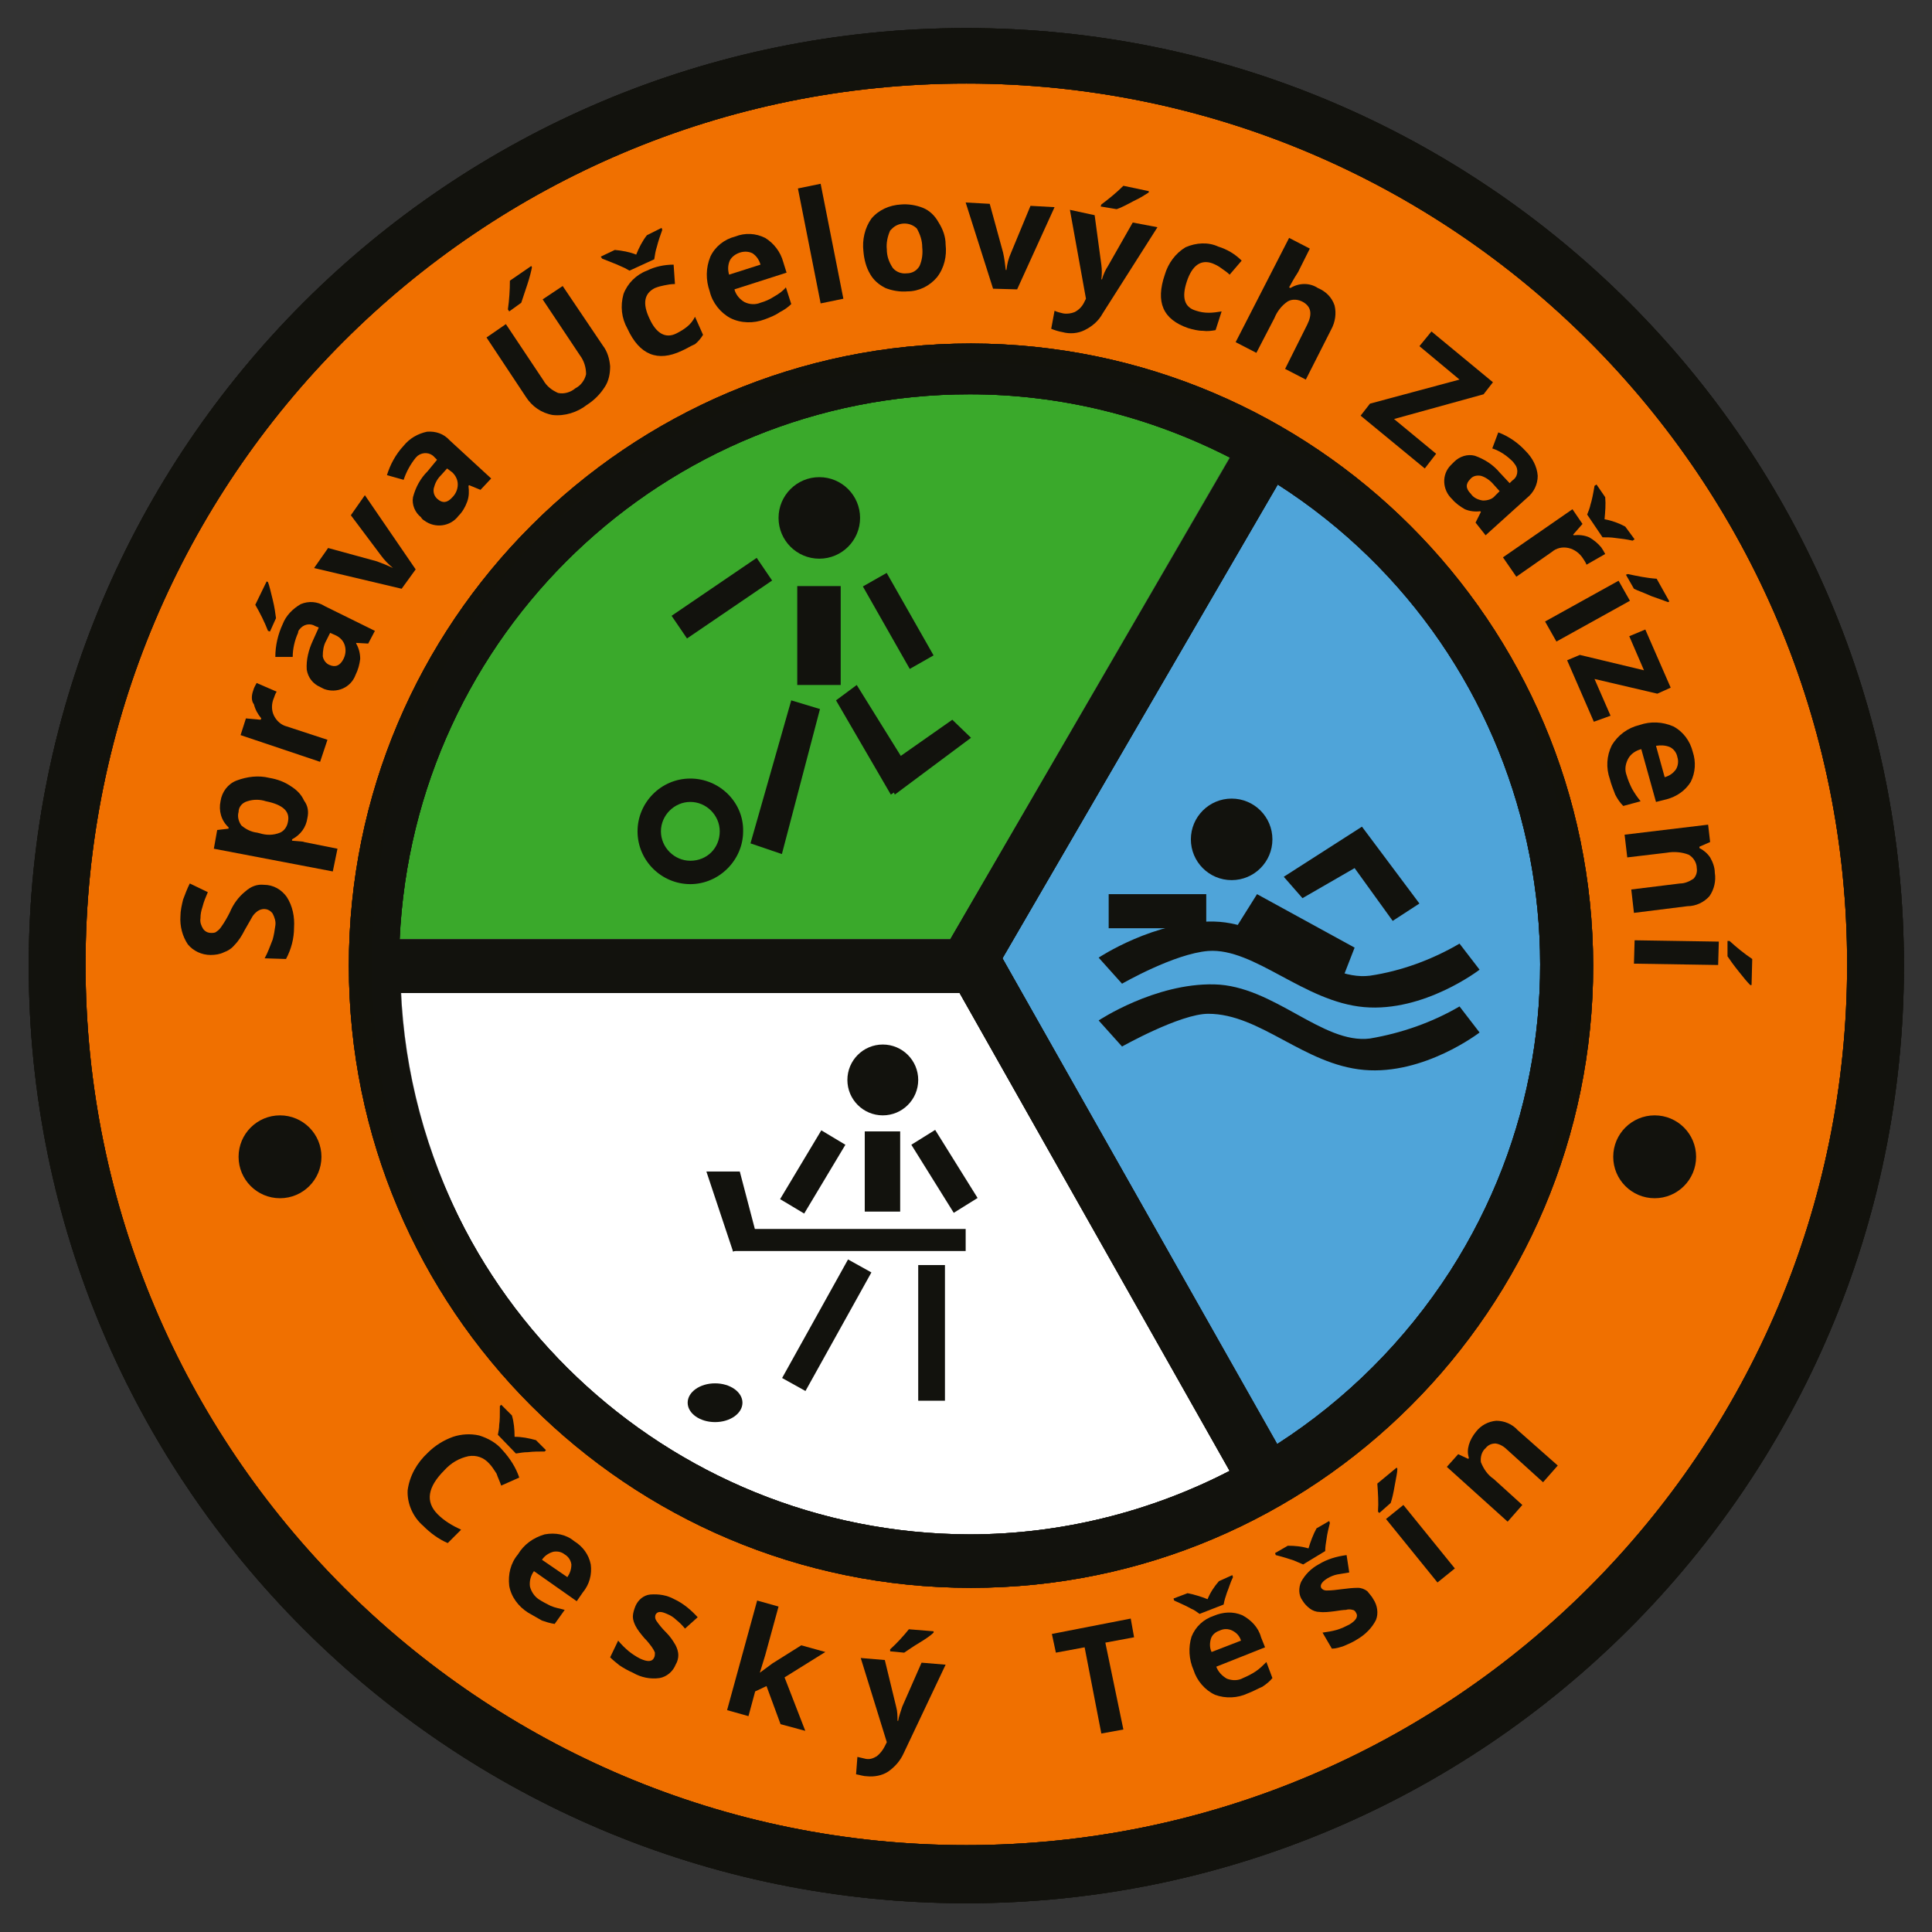 <?xml version="1.0" encoding="utf-8"?>
<!-- Generator: Adobe Illustrator 19.0.0, SVG Export Plug-In . SVG Version: 6.00 Build 0)  -->
<svg version="1.1" id="Vrstva_1" xmlns="http://www.w3.org/2000/svg" xmlns:xlink="http://www.w3.org/1999/xlink" x="0px" y="0px"
	 viewBox="-160 252.9 289.1 289.1" style="enable-background:new -160 252.9 289.1 289.1;" xml:space="preserve">
<rect x="-160" y="252.9" width="289.1" height="289.1" fill="#333333" stroke="none"/>
<style type="text/css">
	.st0{fill:#FFFFFF;}
	.st1{fill:#4FA4D9;}
	.st2{fill:#3AA92B;}
	.st3{fill:#F07000;}
	.st4{fill:#12120D;}
	.st5{opacity:0.8;fill:#12120D;enable-background:new    ;}
</style>
<path class="st0" d="M-16.7,400.9H-100c0.5,12.5,3.8,24.7,9.5,35.8c21.8,42.3,73.8,58.9,116.1,37.1L-16.7,400.9z"/>
<title>Kreslicí plátno 2</title>
<path class="st1" d="M31.6,324.6L-10,396.3l41.6,73.5c40.1-25.6,51.8-78.9,26.2-119C51,340.3,42.1,331.3,31.6,324.6L31.6,324.6z"/>
<path class="st2" d="M24.5,320.5c-42.3-21.8-94.3-5.2-116.1,37.1c-5.7,11.1-9,23.3-9.5,35.8h83.3L24.5,320.5z"/>
<path class="st3" d="M-15.4,263.9c-73.6,0-133.2,59.6-133.2,133.2S-89,530.4-15.4,530.4s133.2-59.6,133.2-133.2c0,0,0,0,0,0
	C117.8,323.6,58.2,263.9-15.4,263.9C-15.4,263.9-15.4,263.9-15.4,263.9z M-14.7,488.2c-51.9,0-89.6-38.8-89.6-90.7
	s37.7-90.3,89.6-90.3s90.8,38.4,90.8,90.3S37.2,488.2-14.7,488.2L-14.7,488.2z"/>
<path class="st4" d="M-120.5,385.3c1.4,0,2.6,0.7,3.4,1.8c0.9,1.4,1.2,3,1.1,4.6c0,1.6-0.4,3.2-1.2,4.7l-3.2-0.1
	c0.5-0.9,0.8-1.8,1.2-2.8c0.2-0.7,0.3-1.4,0.4-2.1c0.1-0.6-0.1-1.2-0.4-1.8c-0.5-0.7-1.4-0.9-2.2-0.4c-0.3,0.2-0.6,0.5-0.8,0.8
	c-0.4,0.7-0.8,1.4-1.2,2.1c-0.4,0.8-0.9,1.6-1.5,2.2c-0.4,0.5-1,0.9-1.6,1.1c-0.6,0.3-1.3,0.4-2,0.4c-1.3,0-2.6-0.6-3.4-1.6
	c-0.8-1.2-1.2-2.7-1.1-4.2c0-0.8,0.2-1.7,0.4-2.5c0.3-0.8,0.6-1.6,1-2.4l2.7,1.3c-0.3,0.7-0.6,1.4-0.8,2.2c-0.2,0.6-0.3,1.1-0.3,1.7
	c-0.1,0.6,0.1,1.1,0.4,1.6c0.3,0.4,0.7,0.6,1.2,0.6c0.3,0,0.6,0,0.8-0.2c0.3-0.2,0.5-0.4,0.7-0.7c0.5-0.7,0.9-1.4,1.3-2.2
	c0.5-1.2,1.3-2.3,2.3-3.1C-122.4,385.5-121.5,385.2-120.5,385.3z"/>
<path class="st4" d="M-114,375.3c-0.2,1.4-1,2.5-2.3,3.2v0.2c1,0.1,1.7,0.1,1.8,0.2l5,1l-0.7,3.4l-17.8-3.4l0.5-2.8l1.7-0.2v-0.2
	c-1.1-1-1.5-2.5-1.2-3.9c0.2-1.4,1.1-2.6,2.4-3.1c1.6-0.6,3.3-0.8,4.9-0.4c1.2,0.2,2.3,0.6,3.3,1.3c0.8,0.5,1.5,1.2,1.9,2.1
	C-113.9,373.5-113.8,374.4-114,375.3z M-124.3,374.4c-0.2,0.7,0,1.4,0.4,2c0.7,0.6,1.5,1,2.4,1.1l0.4,0.1c1,0.3,2,0.3,3-0.1
	c0.7-0.3,1.1-1,1.2-1.7c0.3-1.5-0.8-2.5-3.3-3c-0.9-0.3-1.9-0.3-2.8,0C-123.7,373-124.3,373.6-124.3,374.4L-124.3,374.4z"/>
<path class="st4" d="M-122.1,356.2c0.1-0.4,0.3-0.7,0.5-1.1l3,1.3c-0.2,0.3-0.3,0.6-0.4,0.9c-0.4,0.9-0.4,1.9,0,2.7
	c0.4,0.8,1.1,1.4,1.9,1.6l6.1,2l-1.1,3.3l-11.9-4l0.8-2.5l2.2,0.2l0.1-0.2c-0.5-0.6-0.9-1.3-1.1-2.1
	C-122.4,357.8-122.4,357-122.1,356.2z"/>
<path class="st4" d="M-119.6,347.4l-0.3-0.1c-0.5-1.3-1.2-2.7-1.9-3.9l1.7-3.5l0.2,0.1c0.2,0.5,0.4,1.4,0.7,2.6
	c0.3,1.2,0.4,2.1,0.5,2.8L-119.6,347.4z M-104.9,349.2l-1.8-0.1v0.1c0.4,0.7,0.6,1.5,0.6,2.3c-0.1,0.8-0.3,1.6-0.7,2.4
	c-0.7,1.9-2.8,2.8-4.7,2.1c-0.2-0.1-0.4-0.2-0.6-0.3c-1.1-0.5-1.8-1.4-2-2.6c-0.1-1.5,0.3-3,0.9-4.3l0.9-2l-0.5-0.2
	c-0.8-0.5-1.8-0.3-2.4,0.5c-0.1,0.1-0.2,0.3-0.2,0.5c-0.5,1.1-0.8,2.4-0.8,3.6h-2.6c0-1.7,0.4-3.4,1.1-4.9c0.5-1.3,1.5-2.3,2.7-3
	c1.2-0.5,2.5-0.4,3.6,0.3l7.5,3.7L-104.9,349.2z M-110.6,347.6l-0.6,1.2c-0.4,0.7-0.5,1.5-0.5,2.3c0.1,0.6,0.5,1.1,1,1.3
	c0.9,0.4,1.6,0.1,2.1-0.9c0.3-0.6,0.4-1.3,0.2-2c-0.2-0.7-0.7-1.2-1.3-1.5L-110.6,347.6z"/>
<path class="st4" d="M-99.9,341l-13.1-3.1l2.1-3l7.3,2c0.8,0.3,1.6,0.6,2.4,1l0,0c-0.7-0.6-1.3-1.2-1.8-1.9l-4.5-6l2.1-3l7.6,11.1
	L-99.9,341z"/>
<path class="st4" d="M-88.1,326.2l-1.7-0.7l-0.1,0.1c0.1,0.8,0.1,1.6-0.2,2.4c-0.3,0.8-0.7,1.5-1.3,2.1c-1.2,1.6-3.5,1.9-5.1,0.7
	c-0.2-0.1-0.4-0.3-0.5-0.5c-0.9-0.7-1.4-1.9-1.2-3c0.4-1.5,1.1-2.8,2.2-3.9l1.4-1.7l-0.4-0.4c-0.6-0.7-1.7-0.8-2.5-0.2
	c-0.1,0.1-0.2,0.2-0.3,0.3c-0.8,1-1.4,2.1-1.8,3.3l-2.5-0.7c0.5-1.6,1.3-3.1,2.5-4.4c0.9-1.1,2.1-1.8,3.5-2.1
	c1.3-0.1,2.5,0.3,3.4,1.3l6.2,5.7L-88.1,326.2z M-93.1,323l-0.9,1c-0.6,0.6-0.9,1.2-1.1,2c-0.1,0.6,0.1,1.2,0.6,1.6
	c0.7,0.6,1.4,0.6,2.2-0.3c0.5-0.5,0.8-1.2,0.8-1.9c0-0.7-0.3-1.3-0.8-1.8L-93.1,323z"/>
<path class="st4" d="M-75.8,295.7l6,8.9c0.7,0.9,1,2,1.1,3.1c0,1.1-0.2,2.2-0.8,3.1c-0.7,1.1-1.6,2-2.7,2.7
	c-1.4,1.1-3.3,1.7-5.1,1.5c-1.7-0.3-3.1-1.3-4-2.7l-5.9-8.9l2.9-2l5.6,8.4c0.5,0.9,1.3,1.5,2.2,1.9c0.9,0.2,1.9-0.1,2.6-0.7
	c0.8-0.4,1.4-1.2,1.6-2.1c0-1-0.3-2-0.9-2.8l-5.6-8.4L-75.8,295.7z M-83.8,299.5l-0.2-0.3c0.2-1.4,0.3-2.9,0.3-4.3l3.2-2.2l0.1,0.2
	c-0.1,0.5-0.3,1.4-0.7,2.6c-0.4,1.2-0.7,2.1-0.9,2.7L-83.8,299.5z"/>
<path class="st4" d="M-61,287l0.1,0.3c-0.3,0.8-0.6,1.7-0.8,2.5c-0.2,0.6-0.3,1.2-0.4,1.9l-3.7,1.7c-0.5-0.3-0.9-0.5-1.4-0.7
	c-0.6-0.3-1.5-0.6-2.7-1.1l-0.2-0.3l2.1-1c1.1,0.1,2.2,0.3,3.2,0.7c0.4-1,0.9-2,1.6-2.9L-61,287z M-58,305.4
	c-3.6,1.7-6.3,0.6-8.1-3.3c-0.9-1.6-1.1-3.4-0.6-5.2c0.6-1.6,1.9-2.9,3.5-3.5c1.2-0.6,2.6-0.9,4-0.9l0.2,2.9c-0.6,0-1.1,0.1-1.6,0.2
	c-0.5,0.1-0.9,0.2-1.4,0.4c-1.6,0.8-1.9,2.3-0.8,4.6c1,2.2,2.4,3,4,2.2c0.6-0.3,1.1-0.6,1.6-1c0.5-0.4,0.9-0.9,1.2-1.5l1.2,2.7
	c-0.3,0.5-0.7,1-1.2,1.4C-56.7,304.7-57.3,305.1-58,305.4z"/>
<path class="st4" d="M-45.6,300.7c-1.6,0.6-3.5,0.6-5.1-0.2c-1.5-0.8-2.7-2.3-3.1-4c-0.6-1.7-0.6-3.5,0.1-5.2c0.7-1.5,2.1-2.6,3.7-3
	c1.5-0.6,3.1-0.5,4.5,0.2c1.3,0.8,2.3,2.1,2.7,3.6l0.5,1.6l-7.8,2.5c0.2,0.8,0.8,1.5,1.5,1.9c0.8,0.4,1.7,0.4,2.4,0.1
	c0.7-0.2,1.4-0.5,2-0.9c0.7-0.4,1.3-0.8,1.8-1.4l0.8,2.5c-0.5,0.5-1.1,0.9-1.7,1.2C-44,300.1-44.8,300.4-45.6,300.7z M-49.3,290.7
	c-0.6,0.2-1.2,0.6-1.5,1.2c-0.3,0.7-0.3,1.4-0.1,2.1l4.7-1.5c-0.2-0.7-0.6-1.3-1.2-1.7C-48,290.5-48.7,290.5-49.3,290.7L-49.3,290.7
	z"/>
<path class="st4" d="M-33.8,297.6l-3.4,0.7l-3.4-17.2l3.4-0.7L-33.8,297.6z"/>
<path class="st4" d="M-18.5,289.5c0.2,1.7-0.2,3.5-1.3,4.9c-1.1,1.3-2.7,2.1-4.4,2.1c-1.1,0.1-2.3-0.1-3.3-0.5
	c-1-0.5-1.8-1.2-2.3-2.1c-0.6-1-0.9-2.2-1-3.4c-0.2-1.7,0.2-3.5,1.2-4.9c1.1-1.3,2.7-2,4.4-2.1c1.1-0.1,2.3,0.1,3.3,0.5
	c1,0.4,1.8,1.2,2.3,2.1C-18.9,287.2-18.5,288.3-18.5,289.5z M-27.3,290.2c0,1,0.3,1.9,0.9,2.8c0.5,0.6,1.3,0.9,2.1,0.8
	c0.8,0,1.5-0.4,1.9-1.1c0.4-0.9,0.5-1.9,0.4-2.8c0-1-0.3-1.9-0.8-2.8c-1-1-2.7-1-3.7,0c-0.1,0.1-0.2,0.2-0.3,0.3
	C-27.2,288.3-27.4,289.3-27.3,290.2z"/>
<path class="st4" d="M-11.4,296.1l-4.1-12.9l3.6,0.2l2,7.3c0.2,0.9,0.3,1.7,0.4,2.6h0.1c0.1-0.9,0.3-1.7,0.7-2.6l2.9-7l3.6,0.2
	l-5.6,12.3L-11.4,296.1z"/>
<path class="st4" d="M0.1,284.3l3.7,0.8l1,7.4c0.1,0.7,0.1,1.5,0,2.2h0.1c0.2-0.7,0.5-1.4,0.9-2l3.7-6.5l3.7,0.7L5,299.8
	c-0.6,1.1-1.5,1.9-2.7,2.5c-1,0.5-2.2,0.6-3.3,0.3c-0.6-0.1-1.2-0.3-1.7-0.5l0.5-2.7c0.4,0.2,0.9,0.3,1.3,0.4c0.6,0.1,1.2,0,1.7-0.2
	c0.6-0.3,1.1-0.8,1.4-1.4l0.3-0.6L0.1,284.3z M4.7,283.8l0.1-0.3c1.2-0.9,2.3-1.8,3.3-2.8l3.8,0.8v0.2c-0.5,0.3-1.2,0.8-2.3,1.3
	c-1.1,0.6-1.9,1-2.5,1.2L4.7,283.8z"/>
<path class="st4" d="M17.8,302c-3.8-1.3-4.9-3.9-3.5-8c0.5-1.7,1.6-3.2,3.1-4.1c1.6-0.7,3.4-0.8,4.9-0.1c1.3,0.4,2.5,1.1,3.5,2.1
	L24,294c-0.4-0.4-0.9-0.7-1.3-1c-0.4-0.3-0.8-0.5-1.3-0.7c-1.7-0.6-3,0.3-3.8,2.7s-0.4,3.9,1.4,4.4c0.6,0.2,1.2,0.3,1.9,0.3
	c0.6,0,1.3-0.1,1.9-0.2l-0.9,2.8c-0.6,0.1-1.2,0.2-1.9,0.1C19.2,302.4,18.5,302.2,17.8,302z"/>
<path class="st4" d="M35.4,309.7l-3.1-1.6l3.3-6.6c0.8-1.6,0.6-2.7-0.6-3.4c-0.7-0.4-1.6-0.5-2.3-0.1c-0.9,0.6-1.6,1.5-2,2.5
	l-2.7,5.2l-3.1-1.6l8-15.6l3.1,1.6l-1.6,3.2c-0.1,0.3-0.5,0.8-1,1.7l-0.5,0.9l0.2,0.1c1.3-0.8,2.9-0.8,4.1,0
	c1.2,0.5,2.1,1.4,2.5,2.6c0.3,1.2,0.1,2.5-0.5,3.6L35.4,309.7z"/>
<path class="st4" d="M53.2,323l-9.6-7.9l1.4-1.8l13.4-3.6l-6-5l1.8-2.2l9.2,7.6l-1.4,1.8l-13.4,3.7l6.3,5.2L53.2,323z"/>
<path class="st4" d="M60.8,331.1l0.8-1.6l-0.1-0.1c-0.8,0.1-1.6,0-2.3-0.3c-0.7-0.4-1.4-0.9-1.9-1.5c-1.5-1.4-1.6-3.7-0.2-5.1
	c0.2-0.2,0.3-0.3,0.5-0.5c0.8-0.8,2-1.2,3.1-0.9c1.4,0.5,2.7,1.3,3.7,2.5l1.5,1.6l0.4-0.4c0.8-0.5,1-1.6,0.4-2.4
	c-0.1-0.1-0.2-0.3-0.3-0.4c-0.9-0.9-1.9-1.6-3.1-2l0.9-2.4c1.6,0.6,3,1.6,4.1,2.8c1,1,1.7,2.3,1.8,3.7c0,1.3-0.6,2.5-1.6,3.3
	l-6.2,5.6L60.8,331.1z M64.4,326.4l-0.9-1c-0.5-0.6-1.2-1.1-1.9-1.3c-0.6-0.1-1.2,0-1.6,0.5c-0.7,0.7-0.7,1.4,0.1,2.2
	c0.4,0.6,1.1,0.9,1.8,1c0.7,0,1.4-0.2,1.8-0.7L64.4,326.4z"/>
<path class="st4" d="M79.6,334.8c0.2,0.3,0.4,0.6,0.6,1l-2.8,1.6c-0.1-0.3-0.3-0.6-0.5-0.9c-0.5-0.8-1.3-1.4-2.2-1.6
	c-0.9-0.2-1.8,0-2.5,0.6l-5.3,3.7l-2-2.9l10.4-7.2l1.5,2.2l-1.4,1.6l0.1,0.1c0.8-0.1,1.6,0,2.3,0.3
	C78.5,333.7,79.1,334.2,79.6,334.8z M84.6,333.6l-0.3,0.2c-0.9-0.2-1.7-0.3-2.6-0.4c-0.6-0.1-1.3-0.1-1.9-0.1l-2.3-3.4
	c0.2-0.5,0.4-1,0.5-1.5c0.2-0.6,0.4-1.6,0.6-2.8l0.3-0.2l1.3,1.9c0.1,1.1,0,2.2-0.1,3.3c1.1,0.2,2.2,0.6,3.1,1.1L84.6,333.6z"/>
<path class="st4" d="M72.9,348.9l-1.7-3l11-6.1l1.7,3L72.9,348.9z M83.3,338.9l0.3-0.1c1.4,0.3,2.8,0.6,4.3,0.7l1.9,3.4l-0.2,0.1
	c-0.5-0.2-1.4-0.5-2.5-0.9c-1.1-0.5-2-0.8-2.6-1.1L83.3,338.9z"/>
<path class="st4" d="M78.5,360.9l-4-9.2l1.9-0.8l9.6,2.3l-2.2-5.1l2.4-1l3.8,8.7l-2,0.9l-9.4-2.2l2.4,5.5L78.5,360.9z"/>
<path class="st4" d="M80.9,369.5c-0.6-1.7-0.5-3.5,0.3-5.1c0.9-1.5,2.4-2.6,4.1-3c1.7-0.6,3.5-0.5,5.1,0.2c1.5,0.8,2.5,2.2,2.9,3.8
	c0.5,1.5,0.4,3.1-0.3,4.5c-0.8,1.3-2.1,2.2-3.6,2.6l-1.6,0.4l-2.2-7.9c-0.8,0.2-1.6,0.7-2,1.5c-0.4,0.8-0.5,1.6-0.2,2.4
	c0.2,0.7,0.5,1.4,0.8,2c0.4,0.7,0.8,1.3,1.3,1.9l-2.6,0.7c-0.5-0.5-0.9-1.1-1.2-1.7C81.4,371,81.1,370.3,80.9,369.5z M91,366.2
	c-0.1-0.6-0.5-1.2-1.1-1.5c-0.7-0.3-1.4-0.3-2.1-0.2l1.3,4.7c0.7-0.2,1.3-0.6,1.7-1.2C91.1,367.5,91.2,366.8,91,366.2z"/>
<path class="st4" d="M84.5,389.5l-0.4-3.5l7.3-0.9c0.7,0,1.4-0.3,2-0.7c0.4-0.4,0.6-1,0.5-1.6c0-0.8-0.5-1.6-1.2-2
	c-1-0.4-2.2-0.5-3.3-0.3l-5.9,0.7l-0.4-3.4l12.5-1.5l0.3,2.6l-1.6,0.7v0.2c0.6,0.3,1.2,0.8,1.6,1.4c0.4,0.7,0.7,1.5,0.7,2.3
	c0.2,1.2-0.1,2.5-0.8,3.5c-0.8,0.9-2,1.5-3.3,1.5L84.5,389.5z"/>
<path class="st4" d="M84.5,397.1l0.1-3.5l12.6,0.2l-0.1,3.5L84.5,397.1z M98.5,393.7h0.3c1.1,1,2.2,1.9,3.4,2.7l-0.1,3.9h-0.2
	c-0.4-0.4-1-1.1-1.7-2c-0.8-1-1.3-1.7-1.7-2.3L98.5,393.7z"/>
<path class="st4" d="M-86.8,471.9c-0.8-0.9-1.9-1.3-3.1-1.1c-1.4,0.3-2.6,1-3.6,2.1c-2.5,2.5-2.9,4.7-1,6.6c1,1,2.2,1.7,3.5,2.3
	l-2,2c-1.4-0.6-2.6-1.5-3.7-2.6c-1.5-1.3-2.4-3.3-2.3-5.3c0.3-2.2,1.4-4.1,3-5.6c1.1-1.1,2.4-1.9,3.8-2.4c1.2-0.4,2.6-0.5,3.9-0.2
	c1.3,0.4,2.6,1.1,3.5,2.2c1.1,1.2,2,2.6,2.5,4.1l-2.7,1.2c-0.2-0.6-0.5-1.2-0.7-1.8C-86.1,472.8-86.4,472.3-86.8,471.9z
	 M-78.3,469.9l-0.2,0.2c-0.9,0-1.7,0-2.5,0.1c-0.6,0-1.2,0.1-1.8,0.2l-2.7-2.8c0.1-0.5,0.2-1,0.2-1.5c0.1-0.6,0.1-1.5,0.1-2.8
	l0.2-0.2l1.6,1.6c0.3,1,0.4,2.1,0.4,3.2c1.1,0,2.1,0.2,3.2,0.5L-78.3,469.9z"/>
<path class="st4" d="M-81,494.2c-1.4-0.9-2.5-2.3-2.8-4c-0.2-1.7,0.2-3.4,1.3-4.7c0.9-1.5,2.3-2.5,4-3c1.6-0.3,3.2,0,4.4,1
	c1.3,0.8,2.2,2,2.5,3.5c0.2,1.5-0.2,3-1.2,4.2l-0.9,1.3l-6.4-4.5c-0.5,0.7-0.7,1.5-0.6,2.3c0.2,0.8,0.7,1.5,1.3,1.9
	c0.6,0.4,1.2,0.7,1.8,1c0.7,0.3,1.4,0.4,2.1,0.6l-1.5,2.1c-0.7-0.1-1.3-0.3-1.9-0.5C-79.6,495-80.3,494.6-81,494.2z M-75.5,485.5
	c-0.5-0.4-1.1-0.5-1.7-0.4c-0.7,0.2-1.3,0.6-1.7,1.2l3.8,2.6c0.4-0.6,0.6-1.2,0.6-1.9C-74.6,486.3-75,485.8-75.5,485.5L-75.5,485.5z
	"/>
<path class="st4" d="M-58.9,502c-0.4,1-1.3,1.8-2.4,2c-1.4,0.2-2.8-0.1-4-0.8c-0.7-0.3-1.4-0.7-2-1.1c-0.5-0.4-1-0.8-1.4-1.2
	l1.2-2.5c0.5,0.6,1,1.1,1.6,1.6c0.5,0.4,1.1,0.8,1.7,1.1c1.1,0.5,1.8,0.5,2.1-0.2c0.1-0.2,0.1-0.5,0.1-0.7c-0.1-0.3-0.3-0.6-0.5-0.9
	c-0.3-0.4-0.6-0.8-1.1-1.3c-0.5-0.6-1-1.2-1.3-1.8c-0.2-0.4-0.4-0.9-0.4-1.4c0-0.5,0.2-1.1,0.4-1.6c0.4-0.9,1.2-1.6,2.2-1.7
	c1.3-0.1,2.5,0.1,3.6,0.7c1.3,0.6,2.5,1.6,3.5,2.7l-1.9,1.7c-0.4-0.5-0.8-0.9-1.3-1.3c-0.4-0.4-0.9-0.7-1.4-0.9
	c-0.9-0.4-1.4-0.4-1.7,0.1c-0.1,0.3-0.1,0.6,0.1,0.9c0.4,0.6,0.9,1.2,1.5,1.8c0.6,0.6,1,1.2,1.4,1.9c0.2,0.4,0.4,0.9,0.4,1.5
	C-58.5,501-58.6,501.5-58.9,502z"/>
<path class="st4" d="M-46.3,503.2l1.9-1.4l4.3-2.7l3.6,1l-6.1,3.8l3.1,8l-3.7-1l-2.1-5.7L-47,506l-1,3.7l-3.2-0.9l4.5-16.4l3.2,0.9
	l-2,7.3L-46.3,503.2L-46.3,503.2z"/>
<path class="st4" d="M-31.2,501l3.6,0.3l1.7,7c0.2,0.7,0.2,1.4,0.2,2.1h0.1c0.1-0.7,0.4-1.4,0.6-2.1l2.9-6.6l3.6,0.3l-6.3,13.3
	c-0.5,1.1-1.3,2-2.3,2.7c-0.9,0.6-2.1,0.8-3.1,0.7c-0.6,0-1.1-0.2-1.7-0.3l0.2-2.6c0.4,0.1,0.9,0.2,1.3,0.3c0.6,0.1,1.1-0.1,1.6-0.4
	c0.5-0.4,0.9-0.9,1.2-1.5l0.3-0.6L-31.2,501z M-26.8,500v-0.3c1-0.9,2-2,2.8-3l3.7,0.3v0.2c-0.4,0.4-1.1,0.9-2.1,1.5
	s-1.7,1.1-2.3,1.5L-26.8,500z"/>
<path class="st4" d="M8.1,511.7l-3.3,0.6l-2.5-12.9l-4.3,0.8l-0.6-2.8l11.8-2.3l0.5,2.8l-4.3,0.8L8.1,511.7z"/>
<path class="st4" d="M24.4,488.6l0.1,0.3c-0.4,0.8-0.6,1.6-0.9,2.3c-0.2,0.6-0.4,1.2-0.5,1.8l-3.6,1.4c-0.4-0.3-0.8-0.6-1.3-0.8
	c-0.5-0.3-1.4-0.7-2.5-1.2l-0.1-0.3l2.1-0.8c1,0.2,2,0.5,3,0.9c0.4-1,1-1.9,1.7-2.7L24.4,488.6z M26.7,506.3
	c-1.5,0.7-3.3,0.8-4.9,0.2c-1.5-0.7-2.7-2.1-3.2-3.7c-0.7-1.6-0.8-3.4-0.3-5c0.6-1.5,1.8-2.6,3.3-3.1c1.4-0.6,2.9-0.7,4.3-0.1
	c1.3,0.7,2.4,1.8,2.8,3.3l0.6,1.5l-7.3,2.9c0.3,0.8,0.9,1.4,1.6,1.8c0.8,0.3,1.7,0.3,2.4-0.1c0.7-0.3,1.3-0.6,1.9-1
	c0.6-0.4,1.1-0.9,1.6-1.4l0.9,2.4c-0.4,0.5-0.9,0.9-1.5,1.3C28.2,505.6,27.5,506,26.7,506.3z M22.5,496.9c-0.6,0.2-1.1,0.6-1.3,1.2
	c-0.2,0.7-0.2,1.4,0.1,2l4.4-1.7c-0.2-0.7-0.7-1.2-1.3-1.5C23.8,496.6,23.1,496.6,22.5,496.9z"/>
<path class="st4" d="M38.9,480.5l0.1,0.3c-0.2,0.8-0.4,1.6-0.5,2.4c-0.1,0.6-0.2,1.2-0.2,1.8l-3.3,2c-0.5-0.2-0.9-0.4-1.4-0.6
	c-0.6-0.2-1.5-0.5-2.7-0.8l-0.1-0.3l1.9-1.1c1.1,0,2.1,0.1,3.1,0.4c0.3-1,0.7-2.1,1.2-3L38.9,480.5z M45.5,492.2
	c0.6,0.9,0.8,2.1,0.4,3.1c-0.6,1.2-1.6,2.2-2.8,2.9c-0.6,0.4-1.3,0.7-2,1c-0.6,0.2-1.2,0.4-1.8,0.4l-1.4-2.4
	c0.7-0.1,1.4-0.2,2.1-0.4c0.7-0.2,1.3-0.5,1.9-0.8c1-0.6,1.4-1.2,1-1.8c-0.1-0.2-0.3-0.4-0.5-0.4c-0.3-0.1-0.7-0.1-1,0
	c-0.4,0-1,0.1-1.7,0.2c-0.8,0.1-1.6,0.2-2.3,0.1c-0.5,0-1-0.2-1.4-0.5c-0.4-0.3-0.8-0.7-1.1-1.2c-0.6-0.8-0.6-1.9-0.2-2.8
	c0.6-1.1,1.5-2,2.6-2.6c1.3-0.8,2.7-1.2,4.2-1.4l0.4,2.6c-0.6,0.1-1.2,0.2-1.8,0.3c-0.5,0.1-1,0.3-1.5,0.6c-0.8,0.5-1.1,1-0.9,1.4
	c0.2,0.3,0.5,0.4,0.8,0.4c0.8,0,1.5-0.1,2.3-0.2c0.8-0.1,1.6-0.2,2.4-0.2c0.5,0,1,0.2,1.4,0.5C44.9,491.4,45.3,491.8,45.5,492.2z"/>
<path class="st4" d="M46.4,479.3l-0.2-0.2c0.1-1.4,0-2.8-0.1-4.2l2.9-2.4l0.1,0.2c0,0.5-0.2,1.4-0.4,2.5c-0.2,1.2-0.4,2-0.6,2.6
	L46.4,479.3z M57.7,487.6l-2.6,2.1l-7.7-9.5l2.6-2.1L57.7,487.6z"/>
<path class="st4" d="M73.1,472.2l-2.2,2.5l-5.3-4.8c-0.5-0.5-1.1-0.9-1.8-1c-0.6,0-1.1,0.2-1.5,0.7c-0.6,0.5-0.8,1.4-0.7,2.1
	c0.4,1,1,1.9,1.9,2.5l4.3,3.9l-2.2,2.5l-9.1-8.2l1.7-1.9l1.5,0.7l0.1-0.1c-0.2-0.7-0.2-1.3,0-2c0.2-0.7,0.6-1.4,1.1-2
	c0.7-0.9,1.8-1.5,3-1.6c1.2,0,2.4,0.5,3.2,1.4L73.1,472.2z"/>
<circle class="st4" cx="-27.9" cy="414.5" r="5.3"/>
<rect x="-30.6" y="422.2" class="st4" width="5.3" height="12"/>
<rect x="-22.6" y="442.2" class="st4" width="4" height="20.3"/>
<rect x="-50.3" y="436.8" class="st4" width="34.8" height="3.3"/>
<polygon class="st4" points="-49.3,428.2 -46.6,438.5 -50.3,440.2 -54.3,428.2 "/>
<rect x="-44.1" y="426.1" transform="matrix(-0.514 0.858 -0.858 -0.514 309.43 681.051)" class="st4" width="12" height="4.2"/>
<rect x="-20.7" y="422.4" transform="matrix(-0.849 0.529 -0.529 -0.849 192.159 801.731)" class="st4" width="4.2" height="12"/>
<rect x="-46.5" y="449.3" transform="matrix(-0.486 0.874 -0.874 -0.486 340.484 702.305)" class="st4" width="20.3" height="4"/>
<ellipse class="st4" cx="-53" cy="462.8" rx="4.1" ry="2.9"/>
<path class="st4" d="M4.4,396.2l3.5,3.9c0,0,7.8-4.5,12.9-4.9c6.9-0.5,14.3,7.6,23.3,8.4s17.3-5.6,17.3-5.6l-3-3.9
	c-4.1,2.4-8.7,4.1-13.4,4.8c-7.1,0.9-14.4-7.9-23.3-8.1S4.4,396.2,4.4,396.2z"/>
<path class="st4" d="M4.4,405.6l3.5,3.9c0,0,8.7-4.9,12.9-4.9c7.8,0,14.3,7.6,23.3,8.4s17.3-5.6,17.3-5.6l-3-3.9
	c-4.1,2.4-8.7,4-13.4,4.8c-7.1,0.9-14.4-7.9-23.3-8.1S4.4,405.6,4.4,405.6z"/>
<rect x="5.9" y="386.7" class="st4" width="14.6" height="5.1"/>
<polygon class="st4" points="24.4,392.6 28.1,386.7 42.7,394.7 40.6,400.1 "/>
<polygon class="st4" points="32.1,384.1 34.9,387.3 42.7,382.8 48.4,390.7 52.4,388.1 43.8,376.6 "/>
<circle class="st4" cx="24.3" cy="378.5" r="6.1"/>
<path class="st4" d="M-56.7,369.4c-4.4,0-7.9,3.6-7.9,7.9c0,4.4,3.6,7.9,7.9,7.9s7.9-3.6,7.9-7.9c0,0,0,0,0,0
	C-48.7,373-52.3,369.4-56.7,369.4C-56.7,369.4-56.7,369.4-56.7,369.4z M-56.7,381.7c-2.4,0-4.4-2-4.4-4.4s2-4.4,4.4-4.4
	s4.4,2,4.4,4.4c0,0,0,0,0,0C-52.3,379.8-54.2,381.7-56.7,381.7z"/>
<polygon class="st4" points="-41.6,357.7 -37.3,359 -43,380.7 -47.7,379.1 "/>
<polygon class="st4" points="-34.9,357.7 -31.8,355.4 -23.1,369.4 -26.7,371.8 "/>
<polygon class="st4" points="-17.5,360.6 -14.7,363.3 -26.1,371.8 -27.9,367.9 "/>
<rect x="-40.7" y="340.6" class="st4" width="6.5" height="14.8"/>
<circle class="st4" cx="-37.4" cy="330.4" r="6.1"/>
<rect x="-59.6" y="340.4" transform="matrix(-0.827 0.563 -0.563 -0.827 97.894 654.834)" class="st4" width="15.4" height="4.1"/>
<rect x="-27.7" y="338.6" transform="matrix(-0.869 0.494 -0.494 -0.869 122.894 658.897)" class="st4" width="4.1" height="14.2"/>
<circle class="st4" cx="-118.1" cy="426" r="6.2"/>
<circle class="st4" cx="87.6" cy="426" r="6.2"/>
<path class="st5" d="M-14.7,304.3c-51.4,0-93.1,41.7-93.1,93.1s41.7,93.1,93.1,93.1s93.1-41.7,93.1-93.1
	C78.3,346,36.7,304.4-14.7,304.3z M-14.9,311.9c13.6,0,26.9,3.3,39,9.5l-41.9,72.1h-82.4C-98.1,347.8-60.6,311.9-14.9,311.9z
	 M-14.9,482.5c-45.4-0.1-82.9-35.6-85.2-81h83.7L24,473C12,479.2-1.4,482.5-14.9,482.5L-14.9,482.5z M31.1,469L-10,396.3l41.2-70.9
	c39.6,25.4,51.2,78.1,25.8,117.7C50.3,453.5,41.5,462.3,31.1,469L31.1,469z"/>
<path class="st5" d="M-15.4,257.1c-77.5,0-140.3,62.8-140.3,140.3s62.8,140.3,140.3,140.3s140.3-62.8,140.3-140.3c0,0,0,0,0,0
	C124.9,319.9,62.1,257.1-15.4,257.1z M-15.4,529c-72.8,0-131.8-59-131.8-131.8s59-131.8,131.8-131.8s131.8,59,131.8,131.8
	S57.4,529-15.4,529L-15.4,529z"/>
<path class="st5" d="M-14.7,304.3c-51.4,0-93.1,41.7-93.1,93.1s41.7,93.1,93.1,93.1s93.1-41.7,93.1-93.1
	C78.3,346,36.7,304.4-14.7,304.3z M-14.9,311.9c13.6,0,26.9,3.3,39,9.5l-41.9,72.1h-82.4C-98.1,347.8-60.6,311.9-14.9,311.9z
	 M-14.9,482.5c-45.4-0.1-82.9-35.6-85.2-81h83.7L24,473C12,479.2-1.4,482.5-14.9,482.5L-14.9,482.5z M31.1,469L-10,396.3l41.2-70.9
	c39.6,25.4,51.2,78.1,25.8,117.7C50.3,453.5,41.5,462.3,31.1,469L31.1,469z"/>
<path class="st5" d="M-15.4,257.1c-77.5,0-140.3,62.8-140.3,140.3s62.8,140.3,140.3,140.3s140.3-62.8,140.3-140.3c0,0,0,0,0,0
	C124.9,319.9,62.1,257.1-15.4,257.1z M-15.4,529c-72.8,0-131.8-59-131.8-131.8s59-131.8,131.8-131.8s131.8,59,131.8,131.8
	S57.4,529-15.4,529L-15.4,529z"/>
<path class="st5" d="M-14.7,304.3c-51.4,0-93.1,41.7-93.1,93.1s41.7,93.1,93.1,93.1s93.1-41.7,93.1-93.1
	C78.3,346,36.7,304.4-14.7,304.3z M-14.9,311.9c13.6,0,26.9,3.3,39,9.5l-41.9,72.1h-82.4C-98.1,347.8-60.6,311.9-14.9,311.9z
	 M-14.9,482.5c-45.4-0.1-82.9-35.6-85.2-81h83.7L24,473C12,479.2-1.4,482.5-14.9,482.5L-14.9,482.5z M31.1,469L-10,396.3l41.2-70.9
	c39.6,25.4,51.2,78.1,25.8,117.7C50.3,453.5,41.5,462.3,31.1,469L31.1,469z"/>
<path class="st5" d="M-15.4,257.1c-77.5,0-140.3,62.8-140.3,140.3s62.8,140.3,140.3,140.3s140.3-62.8,140.3-140.3c0,0,0,0,0,0
	C124.9,319.9,62.1,257.1-15.4,257.1z M-15.4,529c-72.8,0-131.8-59-131.8-131.8s59-131.8,131.8-131.8s131.8,59,131.8,131.8
	S57.4,529-15.4,529L-15.4,529z"/>
<path class="st5" d="M-14.7,304.3c-51.4,0-93.1,41.7-93.1,93.1s41.7,93.1,93.1,93.1s93.1-41.7,93.1-93.1
	C78.3,346,36.7,304.4-14.7,304.3z M-14.9,311.9c13.6,0,26.9,3.3,39,9.5l-41.9,72.1h-82.4C-98.1,347.8-60.6,311.9-14.9,311.9z
	 M-14.9,482.5c-45.4-0.1-82.9-35.6-85.2-81h83.7L24,473C12,479.2-1.4,482.5-14.9,482.5L-14.9,482.5z M31.1,469L-10,396.3l41.2-70.9
	c39.6,25.4,51.2,78.1,25.8,117.7C50.3,453.5,41.5,462.3,31.1,469L31.1,469z"/>
<path class="st5" d="M-15.4,257.1c-77.5,0-140.3,62.8-140.3,140.3s62.8,140.3,140.3,140.3s140.3-62.8,140.3-140.3c0,0,0,0,0,0
	C124.9,319.9,62.1,257.1-15.4,257.1z M-15.4,529c-72.8,0-131.8-59-131.8-131.8s59-131.8,131.8-131.8s131.8,59,131.8,131.8
	S57.4,529-15.4,529L-15.4,529z"/>
</svg>
